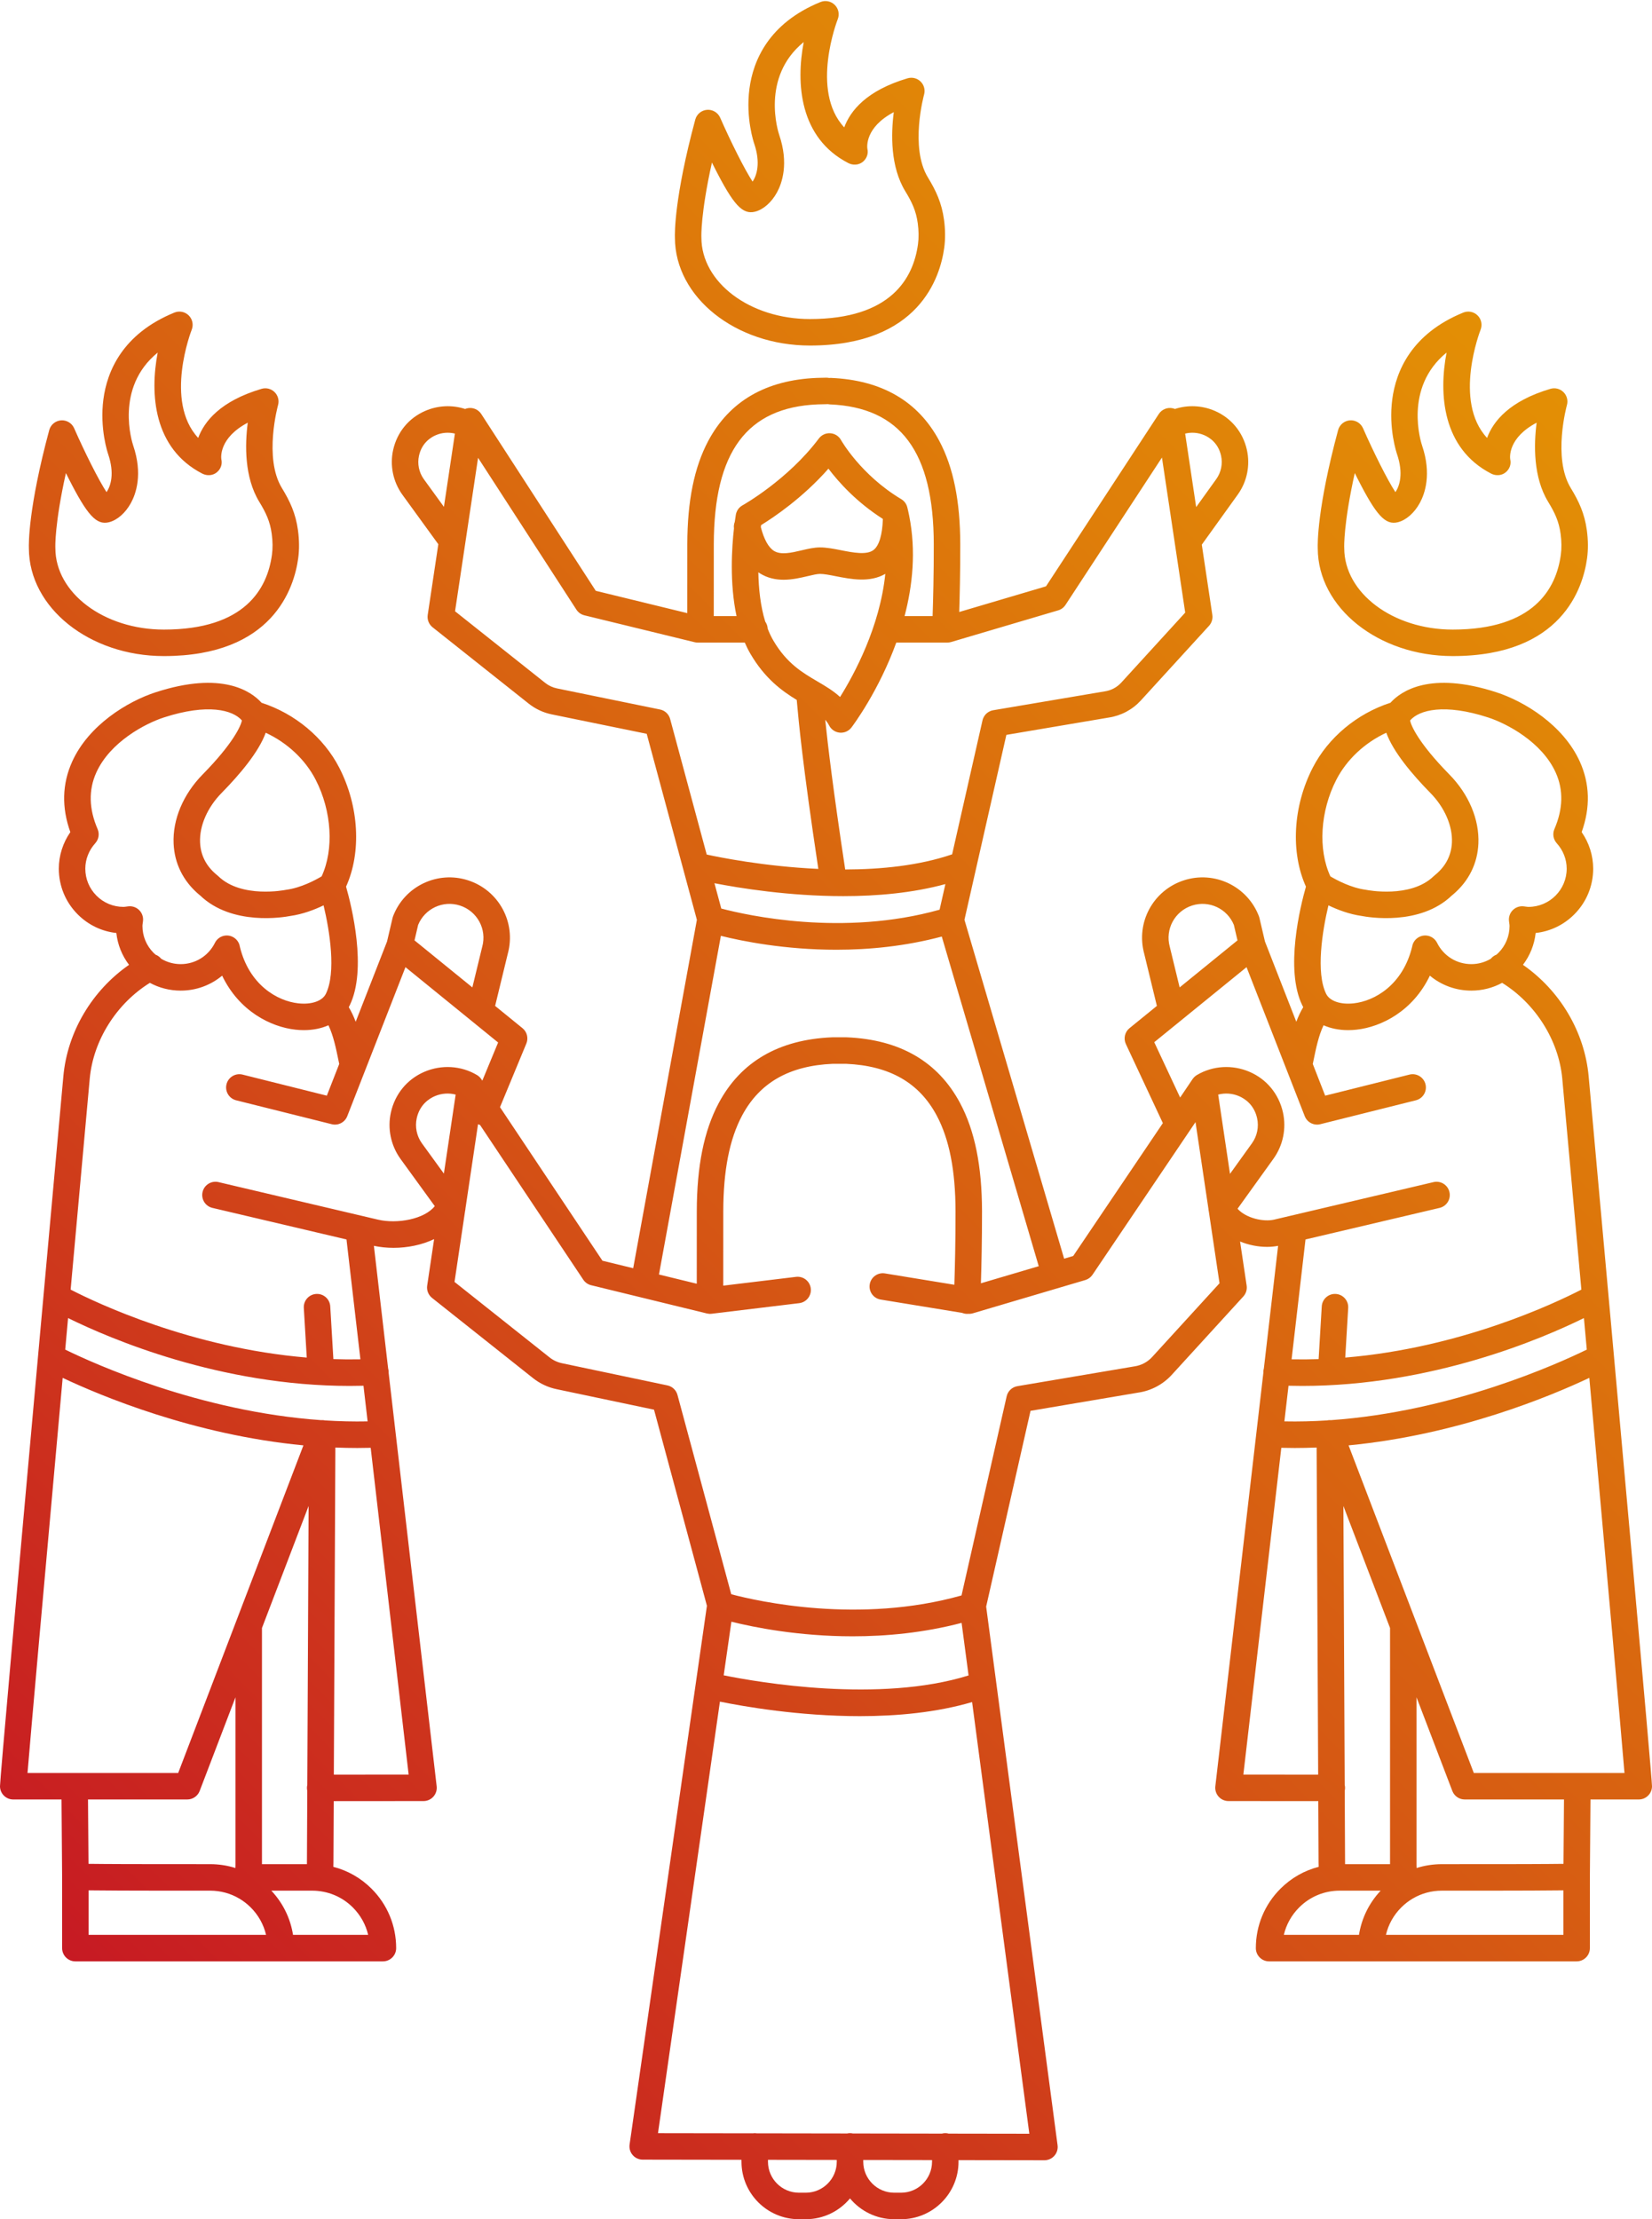 <?xml version="1.0" encoding="UTF-8"?>
<!DOCTYPE svg PUBLIC '-//W3C//DTD SVG 1.0//EN'
          'http://www.w3.org/TR/2001/REC-SVG-20010904/DTD/svg10.dtd'>
<svg height="3203.6" preserveAspectRatio="xMidYMid meet" version="1.0" viewBox="807.2 397.4 2385.6 3203.6" width="2385.6" xmlns="http://www.w3.org/2000/svg" xmlns:xlink="http://www.w3.org/1999/xlink" zoomAndPan="magnify"
><linearGradient gradientUnits="userSpaceOnUse" id="a" x1="3102.431" x2="891.317" xlink:actuate="onLoad" xlink:show="other" xlink:type="simple" y1="1000.94" y2="3212.054"
  ><stop offset="0" stop-color="#e38f05"
    /><stop offset=".186" stop-color="#df7f09"
    /><stop offset=".547" stop-color="#d55614"
    /><stop offset="1" stop-color="#c71a23"
  /></linearGradient
  ><path d="M3101.325,1951.238c-5.832-64.302-41.462-123.915-94.861-160.991 c10.158-13.42,16.504-29.176,18.324-45.957c21.055-2.309,40.557-11.637,55.74-26.841c17.637-17.656,27.341-41.125,27.327-66.083 c-0.011-18.831-5.846-37.16-16.621-52.712c12.721-35.521,11.849-69.689-2.628-101.722c-23.851-52.771-79.885-86.944-120.623-100.171 c-95.792-31.106-137.92-1.444-152.891,15.157c-48.166,15.567-89.809,50.181-112.169,93.662 c-28.691,55.795-32.263,122.199-9.858,171.79c-7.958,27.914-30.801,119.38-5.172,171.586c0.395,0.807,0.847,1.576,1.279,2.359 c-4.014,6.76-7.289,13.832-10.022,21.111l-45.271-115.881l-7.978-34.048c-0.199-0.847-0.454-1.677-0.764-2.488 c-16.621-43.327-64.215-66.053-108.358-51.736c-44.364,14.389-69.489,60.781-57.311,105.71l18.345,75.579l-39.508,32.111 c-6.809,5.536-8.979,14.995-5.259,22.946l53.397,114.146l-129.466,191.802l-13.102,3.874l-143.933-489.212l60.526-266.941 l147.806-25.001c17.775-2.635,34.228-11.383,46.347-24.65l98.485-107.786c3.887-4.256,5.649-10.038,4.793-15.739l-15.217-101.446 l52.052-72.445c13.269-18.574,18.038-42.011,13.086-64.296c-5.684-25.589-22.618-46.151-46.456-56.414 c-18.475-7.955-38.996-8.753-57.501-2.703c-1.014-0.416-2.062-0.77-3.16-1.011c-7.753-1.696-15.742,1.57-20.088,8.207 L2317.7,1243.836l-125.306,37.054c0.709-22.586,1.544-57.896,1.488-97.775c-0.09-62.363-9.982-111.163-30.238-149.181 c-30.535-57.307-83.223-87.912-156.605-90.971c-0.879-0.035-1.743,0.01-2.597,0.09c-1.417-0.297-2.885-0.451-4.397-0.408 l-13.134,0.308c-0.115,0.002-0.234,0.006-0.35,0.01c-73.382,3.059-126.07,33.664-156.605,90.971 c-20.256,38.018-30.148,86.818-30.238,149.181c-0.058,41.213-0.048,77.229-0.031,99.428l-132.156-32.233l-165.348-255.228 c-4.323-6.671-12.319-9.977-20.092-8.294c-1.114,0.241-2.175,0.6-3.203,1.022c-18.505-6.052-39.026-5.254-57.504,2.701 c-23.836,10.263-40.769,30.825-46.456,56.414c-4.953,22.285-0.183,45.721,13.172,64.414l52.057,71.718l-15.307,102.054 c-1.016,6.768,1.661,13.559,7.02,17.815l138.942,110.328c9.594,7.617,21.007,12.941,33.008,15.397l137.265,28.096l72.456,268.509 l-91.969,502.962l-44.393-10.828l-147.941-221.663l38.063-91.895c3.237-7.812,0.956-16.825-5.606-22.159l-39.507-32.111 l18.345-75.579c12.177-44.929-12.948-91.321-57.313-105.71c-44.144-14.318-91.738,8.411-108.356,51.736 c-0.31,0.81-0.567,1.64-0.764,2.488l-7.978,34.048l-45.27,115.881c-2.735-7.278-6.008-14.35-10.024-21.111 c0.432-0.783,0.884-1.552,1.281-2.359c25.629-52.207,2.786-143.672-5.172-171.586c22.405-49.591,18.833-115.995-9.857-171.79 c-22.362-43.481-64.005-78.095-112.171-93.662c-14.971-16.603-57.096-46.267-152.891-15.157 c-40.738,13.227-96.772,47.4-120.623,100.171c-14.477,32.032-15.35,66.201-2.629,101.722c-10.775,15.552-16.61,33.881-16.621,52.714 c-0.016,24.957,9.69,48.425,27.327,66.082c15.185,15.204,34.683,24.531,55.739,26.841c1.822,16.782,8.167,32.538,18.326,45.957 c-53.399,37.076-89.029,96.689-94.861,160.991c-11.977,132.071-24.613,271.647-36.545,403.86c-0.003,0.029-0.005,0.059-0.008,0.088 c-29.638,328.42-54.923,611.371-54.923,620.84c0,10.561,8.563,19.125,19.126,19.125h69.714l0.862,111.41v103.158 c0,5.071,2.016,9.937,5.602,13.522c3.585,3.588,8.451,5.602,13.522,5.602l296.706-0.002v0.002l147.432-0.002 c10.563,0,19.126-8.562,19.126-19.123c0-32.392-12.611-62.837-35.51-85.726c-15.523-15.517-34.518-26.284-55.228-31.615 c0.09-2.086,0.136-4.092,0.136-5.938l0.417-88.909l129.692-0.096c5.453-0.005,10.646-2.337,14.273-6.411 c3.625-4.075,5.338-9.504,4.709-14.922l-69.367-597.002c0.032-0.644,0.032-1.295,0-1.953c-0.075-1.491-0.335-2.926-0.727-4.301 l-20.559-176.932c9.032,1.889,18.573,2.894,28.277,2.894c20.237,0,41.034-4.165,58.695-12.619l-10.003,67.097 c-1.009,6.761,1.669,13.546,7.023,17.798l145.857,115.818c9.955,7.904,21.797,13.429,34.147,15.957l140.531,29.564l76.393,283.091 l-111.663,777.732c-0.788,5.485,0.842,11.041,4.468,15.233c3.627,4.188,8.892,6.601,14.434,6.609l142.682,0.217v2.826 c0,45.736,37.208,82.944,82.944,82.944h9.937c25.639,0,48.594-11.696,63.821-30.028c15.226,18.332,38.18,30.028,63.819,30.028h9.939 c45.736,0,82.944-37.208,82.944-82.944v-2.354l124.053,0.188c0.01,0,0.019,0,0.029,0c5.505,0,10.744-2.372,14.376-6.511 c3.636-4.145,5.309-9.659,4.583-15.129l-103.129-777.628l64.077-282.604l155.801-26.351c18.446-2.733,35.523-11.812,48.105-25.581 l103.386-113.153c3.884-4.253,5.646-10.027,4.797-15.721l-9.485-63.617c12.51,5.084,26.038,7.743,38.878,7.743 c5.525,0,10.908-0.517,16.034-1.5l-20.558,176.937c-0.393,1.375-0.652,2.808-0.727,4.298c-0.034,0.655-0.032,1.305,0.002,1.945 l-69.37,597.01c-0.629,5.418,1.085,10.847,4.71,14.922c3.625,4.074,8.818,6.406,14.272,6.411l129.694,0.096l0.416,88.819 c0,1.878,0.048,3.916,0.139,6.028c-20.712,5.331-39.708,16.1-55.23,31.615c-22.898,22.891-35.508,53.335-35.508,85.726 c0,10.563,8.562,19.125,19.123,19.125h147.432h296.706c10.563,0,19.126-8.562,19.126-19.125v-103.158l0.862-111.41h69.713 c10.561,0,19.125-8.563,19.125-19.125C3192.8,2962.753,3143.055,2411.416,3101.325,1951.238z M2736.936,1523.073 c15.029-29.225,41.125-53.489,72.158-67.865c9.959,27.667,37.529,60.306,63.689,86.914c20.51,20.863,32.138,47.546,31.103,71.379 c-0.786,18.109-8.456,33.504-22.787,45.75l-0.644,0.526c-1.067,0.86-2.126,1.746-3.121,2.706 c-33.432,32.157-96.029,19.76-96.617,19.638c-0.47-0.098-0.944-0.18-1.422-0.242c-21.334-2.826-42.311-14.188-50.947-19.34 C2710.379,1623.731,2713.597,1568.461,2736.936,1523.073z M2725.546,1704.393c12.917,6.195,30.062,12.829,48.076,15.316 c8.947,1.743,84.056,14.752,130.156-29.593c0.228-0.202,0.467-0.385,0.7-0.575c0.491-0.395,0.979-0.793,1.463-1.205 c22.407-19.147,34.91-44.452,36.157-73.175c1.509-34.748-13.814-71.143-42.04-99.852c-43.581-44.328-55.277-70.083-56.556-77.879 c13.041-15.175,49.481-24.811,112.667-4.291c26.826,8.711,77.569,35.269,97.581,79.548c11.315,25.037,10.68,52.484-1.889,81.58 c-2.969,6.869-1.658,14.837,3.354,20.394c9.271,10.281,14.383,23.324,14.391,36.729c0.018,30.429-24.722,55.198-55.153,55.216 c-0.003,0-0.003,0-0.006,0c-1.091,0-2.634-0.212-4.42-0.457l-2.388-0.318c-5.851-0.719-11.715,1.292-15.885,5.464 c-4.168,4.173-6.179,10.035-5.447,15.888l0.321,2.393c0.247,1.789,0.462,3.335,0.462,4.428c0.01,14.74-5.723,28.601-16.138,39.031 c-0.889,0.887-1.834,1.695-2.77,2.515c-3.128,1.188-5.954,3.184-8.127,5.902c-8.427,5.022-18.049,7.761-28.113,7.767 c-0.013,0-0.024,0-0.035,0c-21.123,0-40.075-11.762-49.472-30.7c-4.694-9.462-16.172-13.325-25.631-8.632 c-5.841,2.898-9.55,8.38-10.428,14.378c-13.44,54.851-53.855,78.224-84.417,81.568c-19.021,2.083-34.619-3.309-39.736-13.731 C2707.221,1801.536,2716.603,1741.807,2725.546,1704.393z M2528.579,1704.659c24.403-7.915,50.692,4.333,60.401,27.937l5.238,22.352 l-83.533,67.897l-14.113-58.146c-0.045-0.186-0.093-0.371-0.143-0.555C2489.49,1738.885,2503.611,1712.757,2528.579,1704.659z M2546.238,1025.643c7.297,3.142,20.152,11.163,24.244,29.582c2.601,11.704,0.096,24.01-6.841,33.722l-29.094,40.491l-15.91-106.071 C2527.614,1021.128,2537.338,1021.81,2546.238,1025.643z M2175.137,1325.04c0.021,0,0.04,0.005,0.061,0.005 c0.067,0,0.138-0.014,0.207-0.014c0.751-0.008,1.488-0.068,2.216-0.159c0.212-0.027,0.424-0.063,0.637-0.098 c0.743-0.119,1.473-0.276,2.186-0.478c0.061-0.018,0.122-0.023,0.185-0.04l0.181-0.055c0.043-0.013,0.085-0.024,0.127-0.037 l154.339-45.64c0.042-0.011,0.08-0.029,0.122-0.042c0.393-0.119,0.777-0.265,1.162-0.408c0.209-0.079,0.425-0.144,0.631-0.231 c0.371-0.152,0.73-0.334,1.093-0.512c0.204-0.099,0.416-0.188,0.616-0.294c0.329-0.177,0.645-0.382,0.965-0.578 c0.212-0.13,0.433-0.247,0.639-0.385c0.241-0.161,0.467-0.347,0.701-0.52c0.266-0.197,0.544-0.385,0.799-0.595 c0.164-0.135,0.314-0.289,0.473-0.43c0.31-0.273,0.623-0.541,0.912-0.831c0.144-0.145,0.274-0.305,0.414-0.454 c0.29-0.311,0.583-0.623,0.852-0.952c0.128-0.157,0.244-0.331,0.369-0.494c0.26-0.342,0.52-0.682,0.757-1.038 c0.023-0.035,0.05-0.064,0.072-0.099l139.289-212.743l33.578,223.858l-92.337,101.062c-6.231,6.819-14.698,11.306-23.84,12.633 c-0.148,0.021-0.295,0.045-0.443,0.069l-160.643,27.171c-0.008,0.002-0.016,0.005-0.024,0.006c-0.602,0.103-1.196,0.234-1.781,0.393 c-0.037,0.011-0.077,0.016-0.114,0.027c-0.494,0.136-0.978,0.305-1.457,0.48c-1.791,0.653-3.439,1.558-4.914,2.669 c-0.077,0.058-0.159,0.108-0.234,0.165c-0.31,0.241-0.599,0.502-0.891,0.759c-0.178,0.156-0.363,0.3-0.534,0.462 c-0.186,0.176-0.353,0.367-0.531,0.549c-0.26,0.266-0.525,0.526-0.769,0.807c-0.074,0.085-0.138,0.178-0.212,0.266 c-1.194,1.423-2.189,3.035-2.938,4.803c-0.188,0.441-0.372,0.884-0.527,1.34c-0.021,0.063-0.035,0.128-0.056,0.191 c-0.18,0.55-0.339,1.109-0.469,1.679c-0.003,0.01-0.006,0.019-0.01,0.03l-43.85,193.399 c-47.472,16.217-102.218,21.765-154.414,21.882c-17.509-115.531-25.103-179.734-28.851-216.216c2.157,2.548,4.071,5.293,5.673,8.396 c3.009,5.838,8.804,9.722,15.345,10.289c0.554,0.048,1.104,0.072,1.653,0.072c5.951,0,11.603-2.776,15.236-7.568 c2.727-3.595,39.374-52.67,64.718-122.552H2175.137z M2172.411,1673.678l-8.384,36.975c-139.372,39.142-277.766,8.217-315.259-1.676 l-9.862-36.543c35.873,6.991,107.459,18.646,186.042,18.646C2073.716,1691.081,2125.15,1686.56,2172.411,1673.678z M1938.75,1234.34 c12.598,0,24.655-2.841,34.746-5.216c7.043-1.659,13.699-3.227,17.889-3.227c5.835,0,14.13,1.632,22.914,3.359 c22.023,4.333,48.891,9.557,71.349-3.41c-7.891,76.547-44.736,144.787-65.334,177.745c-9.976-9.157-21.418-15.869-32.637-22.447 c-21.866-12.821-44.478-26.08-63.901-59.377c-3.057-5.241-5.684-10.887-7.981-16.791c-0.183-3.786-1.459-7.28-3.532-10.175 c-6.947-22.496-9.528-47.885-9.963-71.224c0.737,0.507,1.468,1.022,2.226,1.496C1915.683,1232.049,1927.435,1234.34,1938.75,1234.34 z M1905.88,1158.368c0.13-1.035,0.254-1.985,0.375-2.892c17.655-10.845,60.004-39.122,97.265-81.506 c14.816,19.579,40.61,48.328,78.431,72.451c0.05,0.226,0.106,0.453,0.154,0.681c-0.825,22.554-5.379,37.787-13.233,44.083 c-9.842,7.891-29.684,3.986-47.19,0.542c-10.664-2.098-20.736-4.079-30.297-4.079c-8.634,0-17.39,2.062-26.658,4.245 c-14.686,3.458-29.87,7.036-39.926,0.748C1916.915,1187.712,1910.419,1175.899,1905.88,1158.368z M1837.968,1183.169 c0.191-133.471,47.859-197.658,150.014-201.983l12.956-0.302c0.485-0.013,0.956-0.059,1.43-0.106 c1.001,0.205,2.025,0.356,3.08,0.401c102.272,4.261,149.993,68.446,150.186,201.989c0.063,43.908-0.969,82.181-1.699,103.622 h-40.461c11.609-44.261,16.762-94.065,6.684-144.63c-0.045-0.268-0.106-0.531-0.162-0.796c-0.781-3.863-1.627-7.729-2.592-11.598 c0-0.005-0.003-0.01-0.003-0.016c-0.154-0.611-0.337-1.216-0.551-1.812c-0.092-0.258-0.207-0.501-0.31-0.753 c-0.133-0.327-0.257-0.655-0.408-0.974c-0.141-0.3-0.305-0.584-0.461-0.875c-0.14-0.258-0.268-0.522-0.419-0.775 c-0.169-0.281-0.356-0.546-0.539-0.815c-0.167-0.249-0.324-0.504-0.504-0.746c-0.181-0.244-0.38-0.472-0.573-0.708 c-0.204-0.249-0.399-0.502-0.618-0.743c-0.201-0.221-0.419-0.424-0.629-0.635c-0.229-0.231-0.451-0.467-0.693-0.687 c-0.263-0.239-0.546-0.456-0.822-0.679c-0.21-0.168-0.408-0.348-0.624-0.509c-0.507-0.376-1.032-0.727-1.573-1.053 c-0.005-0.002-0.01-0.006-0.014-0.01c-58.464-34.963-86.693-84.818-86.949-85.277c-3.133-5.688-8.936-9.396-15.413-9.85 c-6.484-0.462-12.742,2.407-16.639,7.604c-44.791,59.722-109.611,96.116-110.261,96.475c-0.014,0.008-0.027,0.019-0.043,0.027 c-0.481,0.27-0.947,0.563-1.404,0.873c-0.074,0.05-0.156,0.095-0.231,0.146c-0.485,0.339-0.953,0.701-1.404,1.085 c-0.254,0.214-0.486,0.445-0.727,0.669c-0.238,0.223-0.485,0.437-0.711,0.672c-0.225,0.234-0.427,0.486-0.639,0.73 c-0.197,0.226-0.403,0.443-0.589,0.679c-0.159,0.202-0.297,0.416-0.446,0.623c-0.218,0.3-0.443,0.595-0.644,0.908 c-0.08,0.127-0.146,0.26-0.225,0.388c-0.735,1.21-1.337,2.515-1.796,3.9c-0.085,0.257-0.185,0.507-0.258,0.767 c-0.058,0.205-0.096,0.419-0.148,0.626c-0.104,0.414-0.208,0.828-0.284,1.248c-0.006,0.029-0.015,0.056-0.019,0.087 c-0.143,0.812-0.778,4.529-1.581,10.486c-1.141,2.908-1.576,6.122-1.156,9.388c-3.107,27.465-6.477,78.845,3.71,126.558h-32.865 C1837.921,1265.151,1837.905,1227.122,1837.968,1183.169z M1448.253,1129.098l-29.115-40.106 c-6.968-9.757-9.472-22.063-6.872-33.769c4.092-18.417,16.947-26.438,24.246-29.58c8.9-3.832,18.624-4.514,27.6-2.276 L1448.253,1129.098z M1774.941,1435.396c-0.021-0.077-0.051-0.149-0.072-0.226c-0.108-0.376-0.233-0.745-0.363-1.112 c-0.087-0.247-0.169-0.496-0.263-0.738c-0.12-0.3-0.257-0.592-0.392-0.884c-0.132-0.292-0.262-0.587-0.409-0.87 c-0.116-0.223-0.246-0.436-0.369-0.653c-0.188-0.331-0.374-0.661-0.579-0.976c-0.114-0.177-0.242-0.342-0.363-0.514 c-0.233-0.334-0.465-0.666-0.717-0.982c-0.14-0.175-0.295-0.34-0.441-0.51c-0.249-0.289-0.493-0.579-0.757-0.852 c-0.205-0.214-0.429-0.409-0.645-0.615c-0.221-0.209-0.438-0.424-0.669-0.621c-0.281-0.241-0.581-0.462-0.878-0.688 c-0.186-0.141-0.366-0.289-0.557-0.424c-0.324-0.228-0.664-0.435-1.003-0.642c-0.186-0.114-0.366-0.236-0.555-0.344 c-0.323-0.181-0.656-0.343-0.99-0.507c-0.231-0.115-0.459-0.234-0.695-0.34c-0.286-0.125-0.579-0.234-0.871-0.347 c-0.31-0.119-0.618-0.241-0.932-0.343c-0.238-0.077-0.483-0.141-0.725-0.21c-0.385-0.109-0.77-0.213-1.164-0.3 c-0.074-0.016-0.143-0.042-0.218-0.056l-148.823-30.461c-6.14-1.257-11.983-3.982-16.892-7.88l-130.28-103.45l33.236-221.57 l142.011,219.208c0.108,0.164,0.231,0.311,0.342,0.472c0.199,0.287,0.4,0.573,0.613,0.849c0.185,0.237,0.377,0.465,0.57,0.692 c0.21,0.245,0.42,0.488,0.644,0.724c0.215,0.228,0.438,0.448,0.663,0.663c0.223,0.213,0.448,0.424,0.68,0.626 c0.239,0.209,0.485,0.408,0.732,0.603c0.242,0.189,0.486,0.375,0.738,0.554c0.255,0.181,0.514,0.353,0.777,0.52 c0.262,0.169,0.526,0.332,0.799,0.488c0.271,0.156,0.547,0.3,0.825,0.441c0.276,0.14,0.552,0.276,0.836,0.403 c0.298,0.133,0.6,0.255,0.905,0.372c0.274,0.107,0.547,0.212,0.83,0.307c0.335,0.114,0.676,0.21,1.016,0.303 c0.186,0.051,0.363,0.119,0.55,0.165l159.197,38.827c0.079,0.018,0.156,0.024,0.234,0.042c0.53,0.122,1.067,0.215,1.613,0.292 c0.189,0.027,0.379,0.066,0.568,0.087c0.586,0.064,1.179,0.096,1.78,0.106c0.117,0.003,0.234,0.022,0.351,0.022 c0.016,0,0.032-0.005,0.048-0.005h3.964h0.035h63.861c2.388,5.53,5.025,10.895,8.003,15.998c20.94,35.9,45.518,53.709,67.006,66.801 c0.098,1.088,0.201,2.213,0.31,3.42c2.454,27.211,8.063,89.303,30.869,240.505c-78.625-3.571-144.893-17.163-161.188-20.734 L1774.941,1435.396z M1848.193,1748.403c30.647,7.629,92.109,20.078,166.844,20.078c46.936,0,99.115-4.944,152.155-19.049 l140.003,475.857l-83.505,24.692c0.753-23.631,1.663-61.301,1.602-103.928c-0.093-65.308-10.441-116.39-31.631-156.162 c-31.885-59.841-86.927-91.801-163.6-94.996c-0.265-0.01-0.531-0.016-0.796-0.016h-19.826c-0.265,0-0.531,0.006-0.796,0.016 c-76.674,3.195-131.716,35.155-163.6,94.996c-21.19,39.771-31.538,90.852-31.631,156.162c-0.063,43.378-0.051,81.268-0.032,104.557 l-54.582-13.312L1848.193,1748.403z M1411.021,1732.596c9.711-23.604,35.999-35.852,60.402-27.937 c24.968,8.098,39.089,34.226,32.149,59.484c-0.05,0.185-0.098,0.369-0.143,0.555l-14.113,58.146l-83.534-67.897L1411.021,1732.596z M1190.908,1455.209c31.032,14.378,57.128,38.641,72.158,67.865c23.337,45.386,26.557,100.656,8.589,139.465 c-8.656,5.163-29.625,16.517-50.95,19.341c-0.446,0.058-0.936,0.143-1.379,0.234c-0.627,0.128-63.225,12.527-96.654-19.624 c-1.001-0.966-2.061-1.852-3.126-2.712l-0.637-0.52c-14.339-12.253-22.007-27.648-22.793-45.757 c-1.035-23.833,10.592-50.517,31.101-71.379C1153.378,1515.515,1180.947,1482.876,1190.908,1455.209z M992.364,1705.831 l-2.393,0.318c-1.785,0.245-3.327,0.457-4.42,0.457c-0.002,0-0.005,0-0.007,0c-14.74-0.008-28.593-5.756-39.012-16.185 c-10.415-10.43-16.148-24.291-16.138-39.029c0.008-13.407,5.119-26.451,14.392-36.731c5.01-5.557,6.32-13.526,3.354-20.394 c-12.572-29.095-13.208-56.543-1.89-81.581c20.012-44.277,70.753-70.835,97.58-79.546c63.191-20.516,99.627-10.884,112.668,4.291 c-1.281,7.796-12.975,33.55-56.557,77.879c-28.226,28.709-43.548,65.104-42.04,99.852c1.249,28.723,13.75,54.028,36.166,73.181 c0.475,0.406,0.963,0.804,1.454,1.199c0.234,0.189,0.473,0.372,0.629,0.507c46.171,44.412,121.28,31.406,130.228,29.66 c18.019-2.489,35.171-9.125,48.09-15.324c8.958,37.387,18.349,97.074,3.306,127.717c-5.116,10.422-20.712,15.814-39.734,13.731 c-30.564-3.344-70.976-26.715-84.417-81.567c-0.878-5.999-4.587-11.481-10.427-14.379c-9.462-4.693-20.94-0.828-25.632,8.632 c-9.398,18.94-28.349,30.7-49.472,30.7c-0.011,0-0.024,0-0.034,0c-10.067-0.006-19.688-2.746-28.115-7.767 c-2.175-2.72-5.002-4.717-8.13-5.906c-0.936-0.818-1.879-1.624-2.767-2.511c-10.417-10.43-16.148-24.291-16.14-39.032 c0.002-1.094,0.215-2.638,0.464-4.429l0.319-2.385c0.733-5.853-1.276-11.717-5.444-15.891 C1004.08,1707.124,998.222,1705.112,992.364,1705.831z M846.932,2956.902c5.036-60.791,22.673-258.899,50.772-570.405 c54.485,25.737,189.138,82.314,347.661,97.454l-180.855,472.951H846.932z M1250.925,2982.653l-0.486,103.697 c0,0.69-0.01,1.425-0.029,2.189c-15.568,0.008-44.275,0.014-64.923,0.016v-340.93l67.362-176.158l-1.884,402.568 c-0.332,1.416-0.526,2.884-0.526,4.4C1250.441,2979.887,1250.617,2981.295,1250.925,2982.653z M934.289,2995.151h143.381 c7.928,0,15.032-4.89,17.865-12.293l51.703-135.21v242.046c0,1.396-0.048,2.882-0.119,4.4c-11.627-3.648-23.864-5.559-36.401-5.559 c-0.037,0-0.075,0-0.114,0c-106.454,0.098-154.26-0.183-175.596-0.477L934.289,2995.151z M935.151,3190.594v-64.286 c10.824,0.149,26.26,0.265,45.909,0.348c32.331,0.135,75.927,0.177,129.58,0.128c0.026,0,0.051,0,0.077,0 c14.962,0,29.31,3.949,41.876,11.333c0.157,0.095,0.319,0.18,0.478,0.27c5.845,3.487,11.298,7.719,16.238,12.656 c11.06,11.057,18.613,24.69,22.098,39.551H935.151z M1316.739,3151.043c11.06,11.057,18.614,24.69,22.1,39.551h-108.494 c-3.76-23.862-14.543-45.938-31.318-63.792c22.984-0.003,49.656-0.01,59.045-0.018 C1280.303,3126.864,1301.07,3135.38,1316.739,3151.043z M1276.495,2447.931c-0.17-0.037-0.343-0.059-0.515-0.091 c-0.335-0.063-0.669-0.112-1.005-0.157c-0.268-0.035-0.536-0.067-0.809-0.093c-0.4-0.035-0.797-0.054-1.196-0.066 c-0.14-0.003-0.276-0.022-0.416-0.022c-0.031,0-0.061,0-0.091,0c-0.082,0-0.161,0.011-0.242,0.013 c-0.403,0.005-0.801,0.029-1.2,0.059c-175.455-12.346-328.037-81.502-369.637-101.861c1.348-14.936,2.719-30.113,4.112-45.532 c60.572,29.833,219.437,97.969,406.867,97.969c6.533,0,13.115-0.093,19.725-0.265l5.976,51.436 C1317.338,2449.736,1296.773,2449.216,1276.495,2447.931z M1397.309,2959.201l-108.025,0.08l2.21-472.185 c10.483,0.42,21.039,0.648,31.66,0.648c6.421,0,12.874-0.09,19.346-0.255L1397.309,2959.201z M1352.884,2158.073l-230.167-54.156 c-10.279-2.415-20.577,3.954-22.995,14.235c-2.418,10.282,3.954,20.577,14.236,22.997l193.59,45.551l20.105,173.022 c-13.137,0.268-26.154,0.159-39.032-0.273l-4.521-76.146c-0.626-10.544-9.687-18.6-20.224-17.958 c-10.544,0.626-18.584,9.68-17.958,20.224l4.253,71.633c-166.566-13.946-302.769-78.447-340.964-98.1 c8.438-93.359,17.637-194.967,27.563-304.409c5.026-55.44,38.679-108.557,86.864-138.442c13.479,7.312,28.64,11.206,44.404,11.216 c0.019,0,0.038,0,0.058,0c22.439,0,43.43-7.838,59.882-21.599c24.429,51.056,69.941,74.05,105.904,77.985 c4.121,0.451,8.162,0.671,12.112,0.671c13.092,0,25.136-2.446,35.495-7.023c7.175,15.044,10.914,33.221,14.803,52.186 c0.25,1.221,0.507,2.446,0.759,3.669l-17.884,45.779l-121.686-30.423c-10.248-2.558-20.632,3.667-23.193,13.916 c-2.561,10.247,3.669,20.63,13.914,23.191l138.015,34.504c9.34,2.332,18.951-2.632,22.453-11.595l84.038-215.117l133.802,108.756 l-22.817,55.086l-1.499-2.245c-0.04-0.061-0.093-0.112-0.135-0.173c-0.498-0.729-1.037-1.43-1.639-2.089 c-0.048-0.053-0.101-0.099-0.151-0.152c-0.538-0.578-1.122-1.119-1.738-1.632c-0.148-0.122-0.291-0.245-0.44-0.363 c-0.629-0.493-1.284-0.964-1.987-1.386c-0.04-0.023-0.082-0.043-0.122-0.068c-0.039-0.022-0.075-0.042-0.114-0.063 c-22.781-13.522-51.157-15.23-75.974-4.547c-24.74,10.653-42.316,31.994-48.219,58.557c-5.139,23.129-0.189,47.455,13.67,66.855 l49.708,68.479C1420.104,2157.407,1380.953,2164.678,1352.884,2158.073z M1416.386,2047.796 c-7.472-10.462-10.158-23.658-7.371-36.208c4.391-19.749,18.178-28.351,26.008-31.721c9.735-4.192,20.392-4.879,30.179-2.295 l-17.003,114.048L1416.386,2047.796z M2015.543,3518.13c0,24.645-20.049,44.694-44.696,44.694h-9.937 c-24.645,0-44.694-20.049-44.694-44.694v-2.768l99.327,0.149V3518.13z M2153.119,3518.13c0,24.645-20.049,44.694-44.694,44.694 h-9.939c-24.645,0-44.694-20.049-44.694-44.694v-2.561l99.327,0.149V3518.13z M2293.618,3477.682l-116.436-0.177 c-1.577-0.42-3.227-0.667-4.936-0.667c-1.69,0-3.32,0.242-4.88,0.653l-128.573-0.194c-1.329-0.292-2.706-0.459-4.124-0.459 c-1.401,0-2.762,0.16-4.076,0.446l-130.562-0.196c-0.961-0.149-1.937-0.25-2.94-0.25c-0.982,0-1.939,0.098-2.881,0.241 l-136.834-0.206l89.442-622.965c34.671,7.045,114.202,20.948,202.084,20.948c53.71,0,110.526-5.198,162.074-20.333 L2293.618,3477.682z M1852.271,2815.918l11.113-77.404c32.055,7.99,96.596,21.097,175.102,21.097 c48.562,0,102.477-5.034,157.33-19.383l10.062,75.866C2077.304,2856.202,1903.333,2826.231,1852.271,2815.918z M2471.025,2356.358 c-6.689,7.323-15.779,12.139-25.594,13.564c-0.148,0.022-0.295,0.045-0.443,0.071l-168.638,28.523 c-7.642,1.292-13.747,7.069-15.461,14.628l-65.185,287.477c-147.396,41.576-293.84,8.514-332.532-1.746l-77.644-287.733 c-1.875-6.946-7.488-12.253-14.527-13.734l-152.105-31.997c-6.594-1.351-12.864-4.275-18.135-8.461L1463.556,2248l15.263-102.388 c0.323-1.257,0.509-2.542,0.573-3.839l18.106-121.445c0.238,0.111,0.465,0.236,0.711,0.337c0.721,0.298,1.449,0.534,2.181,0.738 l149.114,223.418c2.659,3.987,6.719,6.827,11.375,7.963L1828,2293.545c0.055,0.014,0.111,0.013,0.165,0.026 c0.974,0.228,1.974,0.379,2.999,0.451c0.172,0.013,0.342,0.018,0.514,0.026c0.286,0.013,0.565,0.043,0.852,0.043 c0.011,0,0.022,0,0.035,0c0.737-0.001,1.46-0.054,2.175-0.136c0.029-0.003,0.059,0.001,0.088-0.002l126.482-15.299 c10.486-1.268,17.958-10.796,16.69-21.281s-10.797-17.951-21.283-16.69l-105.089,12.71c-0.019-22.955-0.034-62.155,0.031-107.286 c0.083-58.9,8.961-104.114,27.139-138.23c25.353-47.585,68.223-72.037,131.045-74.749h19.014 c62.822,2.712,105.692,27.165,131.047,74.749c18.176,34.115,27.054,79.329,27.137,138.23c0.064,44.24-0.931,83.04-1.69,106 l-100.247-16.393c-10.422-1.704-20.254,5.363-21.962,15.785c-1.704,10.425,5.365,20.256,15.788,21.96l117.529,19.221 c1.95,0.79,4.055,1.287,6.277,1.39c0.305,0.014,0.603,0.021,0.903,0.021c0.523,0,1.038-0.034,1.552-0.075 c2.311,0.175,4.638-0.05,6.869-0.709l162.347-48.007c4.259-1.26,7.946-3.961,10.43-7.641l148.751-220.373l18.669,125.213 c0.006,0.16,0.013,0.321,0.024,0.48c0.029,0.375,0.079,0.751,0.13,1.126c0.034,0.246,0.063,0.49,0.106,0.734 c0.058,0.337,0.135,0.669,0.213,1.004c0.029,0.127,0.05,0.257,0.082,0.382l15.461,103.7L2471.025,2356.358z M2566.34,1977.572 c9.786-2.585,20.445-1.898,30.179,2.295c7.828,3.37,21.617,11.972,26.006,31.721c2.788,12.55,0.103,25.748-7.339,36.163 l-31.787,44.242L2566.34,1977.572z M2647.115,2158.073c-15.01,3.529-40.422-1.87-52.813-15.706l51.977-72.339 c13.772-19.282,18.723-43.605,13.583-66.737c-5.903-26.563-23.477-47.904-48.217-58.557c-24.778-10.667-53.105-8.979-75.866,4.487 c-0.061,0.034-0.12,0.064-0.18,0.099c-0.054,0.032-0.111,0.058-0.164,0.09c-0.685,0.411-1.322,0.866-1.937,1.345 c-0.146,0.114-0.287,0.236-0.43,0.356c-0.602,0.496-1.168,1.019-1.696,1.576c-0.067,0.072-0.141,0.138-0.208,0.21 c-0.6,0.656-1.143,1.351-1.642,2.073c-0.037,0.055-0.085,0.098-0.12,0.152l-18.017,26.693l-37.368-79.88l133.277-108.326 l84.038,215.117c3.501,8.963,13.115,13.927,22.451,11.595l138.015-34.504c10.247-2.561,16.477-12.946,13.914-23.191 c-2.561-10.248-12.946-16.482-23.191-13.916l-121.686,30.423l-17.886-45.781c0.252-1.223,0.509-2.446,0.759-3.667 c3.888-18.964,7.628-37.142,14.803-52.186c10.359,4.579,22.402,7.023,35.495,7.023c3.948,0,7.994-0.222,12.113-0.671 c35.961-3.935,81.473-26.927,105.902-77.983c16.456,13.76,37.445,21.599,59.884,21.598c0.018,0,0.04,0,0.059,0 c15.762-0.01,30.923-3.905,44.401-11.216c48.185,29.885,81.838,83.001,86.866,138.442c9.926,109.447,19.125,211.058,27.563,304.42 c-38.152,19.667-174.186,84.186-340.965,98.103l4.254-71.647c0.626-10.544-7.414-19.598-17.958-20.224 c-10.534-0.631-19.6,7.414-20.224,17.958l-4.522,76.15c-12.875,0.428-25.892,0.536-39.031,0.268l20.104-173.022l193.591-45.551 c10.282-2.42,16.655-12.715,14.236-22.997c-2.42-10.281-12.707-16.658-22.997-14.235L2647.115,2158.073z M2602.691,2959.201 l54.811-471.712c6.468,0.165,12.917,0.255,19.346,0.255c10.621,0,21.176-0.228,31.658-0.65l2.21,472.187L2602.691,2959.201z M2661.936,2449.321l5.977-51.436c6.607,0.172,13.185,0.265,19.726,0.265c187.413,0,346.29-68.138,406.866-97.971 c1.393,15.421,2.763,30.597,4.112,45.534c-41.592,20.355-194.164,89.512-369.616,101.861c-0.016-0.001-0.032-0.001-0.048-0.003 c-0.409-0.03-0.817-0.051-1.228-0.056c-0.094-0.001-0.185-0.013-0.278-0.013c-0.14,0-0.274,0.019-0.412,0.022 c-0.4,0.011-0.799,0.031-1.2,0.066c-0.271,0.024-0.539,0.058-0.807,0.093c-0.335,0.045-0.669,0.095-1.005,0.157 c-0.173,0.032-0.351,0.056-0.523,0.093C2703.223,2449.218,2682.661,2449.736,2661.936,2449.321z M2749.036,2974.036l-1.885-402.57 l67.364,176.158v340.93c-20.646-0.001-49.353-0.006-64.922-0.014c-0.021-0.796-0.032-1.562-0.032-2.28l-0.485-103.609 c0.306-1.358,0.483-2.765,0.485-4.216C2749.563,2976.92,2749.368,2975.452,2749.036,2974.036z M2769.656,3190.594l-108.496-0.002 c3.487-14.861,11.041-28.492,22.102-39.549c15.65-15.646,36.455-24.259,58.589-24.259c0.026,0,0.053,0,0.079,0 c9.386,0.008,36.06,0.014,59.044,0.018C2784.198,3144.656,2773.415,3166.732,2769.656,3190.594z M3064.851,3190.594l-256.258-0.002 c3.487-14.861,11.041-28.492,22.102-39.549c4.94-4.938,10.396-9.172,16.244-12.66c0.154-0.088,0.313-0.17,0.465-0.263 c12.567-7.385,26.916-11.335,41.879-11.335c0.026,0,0.053,0,0.079,0c53.654,0.05,97.249,0.006,129.58-0.128 c19.649-0.083,35.084-0.199,45.909-0.348V3190.594z M3064.992,3088.061c-21.334,0.295-69.139,0.574-175.595,0.475 c-0.04,0-0.074,0-0.114,0c-12.537,0-24.774,1.913-36.402,5.561c-0.069-1.518-0.117-3.006-0.117-4.402v-242.046l51.703,135.21 c2.833,7.403,9.935,12.293,17.863,12.293h143.381L3064.992,3088.061z M2935.492,2956.902l-180.857-472.951 c158.515-15.14,293.174-71.719,347.662-97.454c28.097,311.486,45.733,509.598,50.77,570.405H2935.492z M1976.757,896.224 c157.731,0,188.196-98.674,193.972-141.099c1.716-12.608,1.613-26.216-0.303-40.448c-3.296-24.466-11.678-42.109-23.249-61.073 c-26.494-43.425-5.763-118.879-5.556-119.614c1.902-6.708,0.002-13.917-4.957-18.818c-4.959-4.9-12.19-6.715-18.876-4.733 c-59.333,17.578-82.668,46.957-91.459,70.851c-49.464-53.033-9.838-154.991-9.388-156.124c2.857-7.125,1.175-15.27-4.272-20.681 c-5.444-5.41-13.599-7.044-20.705-4.139c-75.154,30.676-97.238,84.988-102.53,125.147c-5.602,42.505,6.355,77.718,6.832,79.092 c9.661,28.425,3.617,46.219-2.282,55c-11.589-17.664-31.572-57.632-46.8-92.276c-3.264-7.429-10.861-11.99-18.951-11.373 c-8.09,0.611-14.914,6.262-17.022,14.097c-30.357,112.752-29.631,164.164-29.381,170.788 C1782.115,826.55,1869.449,896.224,1976.757,896.224z M1835.291,632.031c1.252,2.523,2.526,5.065,3.818,7.61 c27.21,53.63,40.292,67.842,58.353,63.362c11.982-2.972,23.857-13.391,31.769-27.869c7.231-13.237,17.268-41.602,3.232-82.9 c-1.316-3.888-27.16-83.269,35.374-134.133c-11.492,59.861-6.081,138.422,64.39,174.717c6.692,3.447,14.872,3.03,20.758-1.656 c5.842-4.651,8.526-11.895,6.751-19.133c-0.422-2.98-3.16-30.919,38.148-52.722c-4.124,31.894-4.954,78.823,16.64,114.217 c9.56,15.668,15.568,28.261,17.993,46.259c1.459,10.826,1.565,20.981,0.312,30.184c-6.71,49.271-39.232,108.008-156.072,108.008 c-86.394,0-156.68-52.744-156.68-117.576c0-0.303-0.013-0.7-0.027-1.001C1820.032,739.009,1818.759,706.335,1835.291,632.031z M2905.059,1344.524c157.731,0,188.194-98.674,193.972-141.099c1.716-12.607,1.615-26.216-0.305-40.449 c-3.296-24.466-11.677-42.109-23.247-61.072c-26.494-43.427-5.763-118.88-5.556-119.615c1.9-6.707,0-13.917-4.959-18.817 c-4.957-4.9-12.187-6.716-18.874-4.734c-59.335,17.579-82.669,46.957-91.459,70.85c-49.465-53.03-9.839-154.987-9.386-156.12 c2.856-7.127,1.173-15.271-4.272-20.683c-5.447-5.41-13.603-7.042-20.709-4.139c-75.152,30.676-97.236,84.99-102.529,125.149 c-5.601,42.505,6.355,77.715,6.832,79.092c9.659,28.423,3.615,46.217-2.284,55c-11.587-17.666-31.57-57.634-46.8-92.277 c-3.264-7.427-10.862-11.994-18.95-11.373c-8.091,0.611-14.915,6.264-17.024,14.098c-30.357,112.751-29.63,164.164-29.379,170.787 C2710.416,1274.849,2797.75,1344.524,2905.059,1344.524z M2763.59,1080.33c1.252,2.524,2.528,5.066,3.82,7.612 c27.208,53.627,40.294,67.842,58.354,63.362c11.98-2.972,23.856-13.391,31.766-27.869c7.231-13.237,17.271-41.602,3.235-82.902 c-1.319-3.889-27.163-83.268,35.374-134.131c-11.497,59.863-6.089,138.419,64.388,174.717c6.692,3.446,14.87,3.03,20.757-1.658 c5.843-4.651,8.528-11.895,6.753-19.131c-0.424-2.982-3.16-30.918,38.148-52.722c-4.123,31.894-4.954,78.822,16.64,114.217 c9.558,15.668,15.568,28.259,17.993,46.259c1.459,10.826,1.563,20.981,0.312,30.182c-6.71,49.273-39.232,108.009-156.072,108.009 c-86.394,0-156.682-52.744-156.682-117.577c0-0.303-0.011-0.698-0.026-1.001C2748.332,1187.309,2747.061,1154.635,2763.59,1080.33z M1043.837,1344.524c157.732,0,188.196-98.674,193.972-141.099c1.717-12.607,1.614-26.216-0.303-40.449 c-3.296-24.466-11.678-42.109-23.249-61.073c-26.492-43.425-5.761-118.879-5.556-119.614c1.902-6.707,0.002-13.917-4.957-18.817 c-4.957-4.9-12.189-6.716-18.874-4.734c-59.333,17.578-82.669,46.957-91.459,70.85c-49.465-53.03-9.839-154.987-9.388-156.12 c2.856-7.127,1.175-15.271-4.272-20.683c-5.445-5.41-13.601-7.042-20.707-4.139c-75.152,30.676-97.238,84.99-102.53,125.149 c-5.601,42.505,6.355,77.715,6.833,79.092c9.659,28.423,3.617,46.217-2.284,54.999c-11.588-17.664-31.572-57.632-46.798-92.276 c-3.266-7.427-10.868-11.99-18.953-11.373c-8.09,0.611-14.914,6.264-17.022,14.098c-30.357,112.751-29.63,164.164-29.379,170.787 C849.197,1274.849,936.529,1344.524,1043.837,1344.524z M902.371,1080.33c1.253,2.524,2.528,5.066,3.818,7.612 c27.21,53.627,40.294,67.842,58.355,63.362c11.982-2.972,23.857-13.391,31.767-27.871c7.231-13.235,17.269-41.602,3.234-82.9 c-1.318-3.889-27.162-83.268,35.374-134.131c-11.497,59.863-6.087,138.419,64.389,174.717c6.692,3.446,14.872,3.03,20.758-1.656 c5.843-4.652,8.526-11.896,6.751-19.133c-0.422-2.982-3.158-30.918,38.15-52.722c-4.124,31.894-4.956,78.822,16.639,114.215 c9.562,15.669,15.57,28.261,17.993,46.261c1.46,10.826,1.565,20.981,0.311,30.182c-6.708,49.273-39.231,108.009-156.072,108.009 c-86.394,0-156.68-52.744-156.68-117.577c0-0.303-0.011-0.698-0.027-1.001C887.112,1187.309,885.84,1154.635,902.371,1080.33z" fill="url(#a)"
/></svg
>
